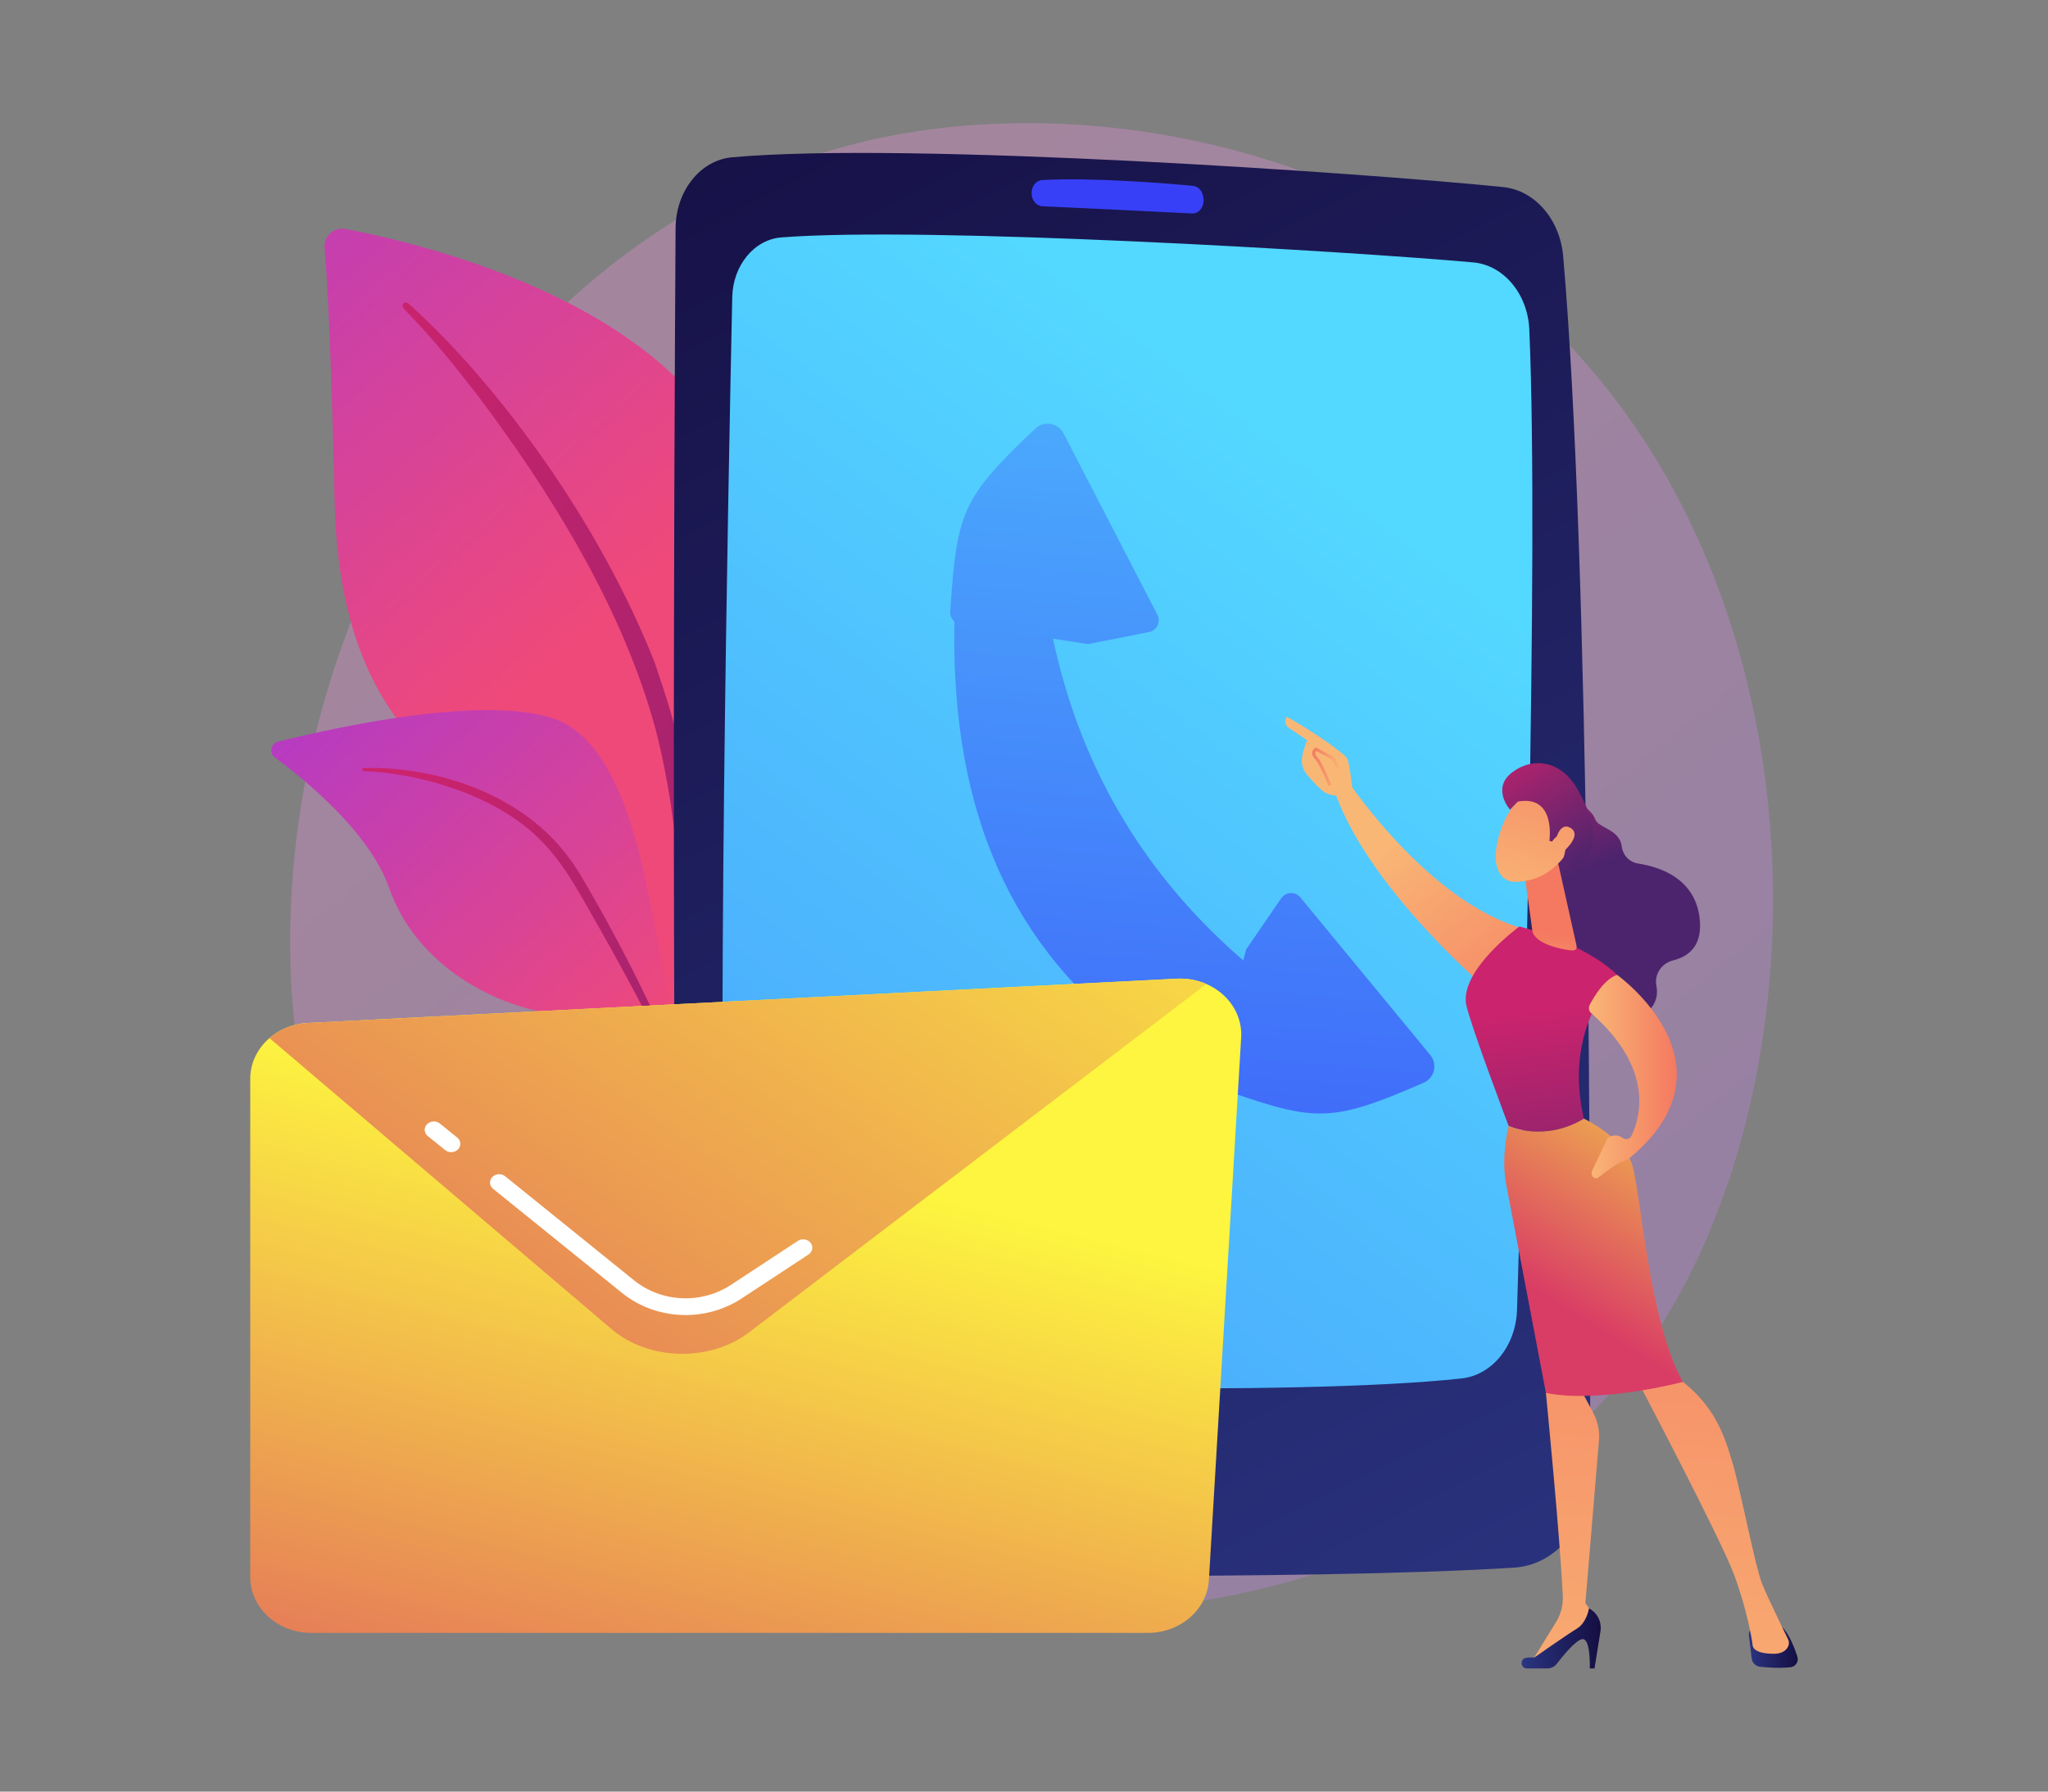 <svg width="160" height="140" viewBox="0 0 160 140" fill="none" xmlns="http://www.w3.org/2000/svg">
<rect x="0" y="0" width="160" height="140" fill="#808080" stroke="none"/>
<path opacity="0.3" d="M125.089 109.644C122.71 112.149 120.459 113.764 118.681 115.04C97.776 130.039 73.04 125.667 67.783 124.599C60.02 123.022 45.014 119.975 34.165 107.216C17.752 87.914 20.307 57.505 33.039 37.431C35.368 33.759 47.669 13.379 72.671 10.111C87.802 8.133 105.441 12.122 118.214 22.823C145.025 45.286 143.117 90.665 125.089 109.644Z" fill="url(#paint0_linear_7148_30236)"/>
<path d="M52.398 84.887C52.398 84.887 52.743 70.35 46.048 66.459C39.352 62.568 26.621 60.135 26.144 39.261C25.864 27.04 25.562 21.697 25.359 19.367C25.28 18.459 26.088 17.725 26.984 17.894C33.326 19.089 53.926 24.006 58.245 38.066C63.366 54.736 52.398 84.887 52.398 84.887Z" fill="url(#paint1_linear_7148_30236)"/>
<path d="M31.889 23.702C38.85 29.91 46.899 40.897 51.189 51.885C51.74 53.695 53.351 57.546 54.05 64.388C54.675 70.094 54.364 76.124 53.607 80.115C53.559 80.368 53.316 80.534 53.063 80.486C52.629 80.403 52.687 79.937 52.691 79.951C53.556 73.132 53.197 64.644 51.215 56.986C48.682 47.582 43.032 38.464 37.189 30.732L36.588 29.97C32.061 24.156 31.108 24.113 31.531 23.708C31.631 23.613 31.787 23.612 31.889 23.702Z" fill="url(#paint2_linear_7148_30236)"/>
<path d="M66.21 110.025C67.143 110.411 56.919 99.117 52.759 80.617C50.798 71.9 50.074 60.867 44.785 56.936C40.384 53.664 26.319 56.807 21.724 57.954C21.15 58.097 21.002 58.843 21.478 59.194C23.827 60.924 28.879 65.035 30.406 69.406C32.419 75.168 38.235 78.542 43.293 79.233C48.351 79.923 51.191 80.725 54.135 88.555C57.078 96.384 63.561 108.93 66.21 110.025Z" fill="url(#paint3_linear_7148_30236)"/>
<path d="M28.421 60.014C34.368 59.883 40.908 62.181 44.463 67.05L44.799 67.514C45.576 68.605 50.084 76.422 52.73 82.972C52.762 83.053 52.723 83.146 52.641 83.179C52.503 83.235 52.422 83.084 52.436 83.097C50.65 79.415 48.125 74.764 46.128 71.293C43.983 67.504 42.488 64.94 38.004 62.679C33.019 60.255 28.405 60.268 28.419 60.27C28.348 60.267 28.293 60.208 28.296 60.137C28.299 60.069 28.354 60.016 28.421 60.014Z" fill="url(#paint4_linear_7148_30236)"/>
<path d="M52.78 17.834C52.67 35.623 52.369 96.982 53.278 118.711C53.375 121.013 54.98 122.837 56.95 122.883C66.692 123.11 102.397 123.519 118.31 122.498C121.624 122.286 124.214 119.103 124.225 115.219C124.276 96.549 124.218 44.038 122.122 20.014C121.87 17.136 119.903 14.87 117.439 14.619C106.817 13.537 70.927 11.042 57.185 12.293C54.707 12.519 52.798 14.925 52.78 17.834Z" fill="url(#paint5_linear_7148_30236)"/>
<path d="M57.206 23.225C56.898 37.586 55.961 85.362 56.751 103.012C56.866 105.592 58.636 107.653 60.842 107.77C69.925 108.255 100.902 109.16 114.191 107.714C116.584 107.453 118.431 105.158 118.518 102.348C118.973 87.694 120.242 43.202 119.477 25.75C119.355 22.966 117.476 20.719 115.1 20.505C105.268 19.621 72.337 17.662 61.039 18.553C58.918 18.721 57.26 20.739 57.206 23.225Z" fill="url(#paint6_linear_7148_30236)"/>
<path d="M80.592 15.107C80.6 15.652 80.97 16.097 81.437 16.118C83.738 16.225 90.222 16.526 93.12 16.679C93.692 16.709 94.131 16.102 94.012 15.447L93.992 15.335C93.912 14.888 93.589 14.556 93.2 14.52C91.24 14.339 85.326 13.847 81.416 14.069C80.946 14.095 80.584 14.556 80.592 15.107Z" fill="url(#paint7_linear_7148_30236)"/>
<path d="M74.602 47.346C73.826 67.496 82.234 78.494 95.093 85.058L104.059 80.141C90.789 71.823 82.575 59.765 81.219 42.632L74.602 47.346Z" fill="url(#paint8_linear_7148_30236)"/>
<path d="M94.644 84.823C102.679 87.649 103.65 87.903 111.216 84.613C112.064 84.244 112.332 83.161 111.744 82.448L101.592 70.128C101.195 69.647 100.448 69.68 100.096 70.195L97.351 74.201L94.644 84.823Z" fill="url(#paint9_linear_7148_30236)"/>
<path d="M74.234 47.778C74.756 40.07 75.098 38.954 80.888 33.491C81.561 32.856 82.662 33.036 83.087 33.857L90.419 48.037C90.706 48.591 90.381 49.265 89.769 49.386L85.007 50.333L75.027 48.777C74.545 48.702 74.201 48.264 74.234 47.778Z" fill="url(#paint10_linear_7148_30236)"/>
<path d="M89.675 127.6H24.327C21.689 127.6 19.55 125.643 19.55 123.23V84.302C19.55 81.983 21.53 80.067 24.061 79.938L91.93 76.478C94.772 76.333 97.121 78.479 96.966 81.079L94.445 123.467C94.307 125.785 92.212 127.6 89.675 127.6Z" fill="url(#paint11_linear_7148_30236)"/>
<path d="M58.526 104.11L94.248 76.894C93.551 76.59 92.762 76.435 91.93 76.478L24.061 79.938C22.894 79.998 21.844 80.438 21.052 81.121L47.786 103.867C50.688 106.336 55.463 106.444 58.526 104.11Z" fill="url(#paint12_linear_7148_30236)"/>
<path d="M53.56 102.761C51.785 102.761 50.017 102.18 48.596 101.033L38.523 92.897C38.228 92.659 38.2 92.246 38.461 91.976C38.721 91.705 39.173 91.679 39.468 91.918L49.541 100.053C51.681 101.781 54.794 101.924 57.112 100.4L62.332 96.968C62.653 96.757 63.098 96.825 63.328 97.117C63.559 97.41 63.486 97.818 63.165 98.029L57.946 101.461C56.622 102.331 55.088 102.761 53.56 102.761Z" fill="white"/>
<path d="M35.248 90.035C35.08 90.035 34.912 89.981 34.776 89.871L33.42 88.776C33.125 88.537 33.096 88.125 33.357 87.854C33.618 87.583 34.069 87.558 34.365 87.797L35.721 88.892C36.017 89.131 36.045 89.543 35.784 89.814C35.643 89.96 35.446 90.035 35.248 90.035Z" fill="white"/>
<path d="M122.826 62.432C122.826 62.432 124.346 63.171 124.625 64.02C124.849 64.701 126.529 64.789 126.695 66.129C126.781 66.82 127.293 67.374 127.982 67.48C129.697 67.743 132.342 68.634 132.765 71.613C133.088 73.887 131.929 74.749 130.712 75.047C129.818 75.267 129.225 76.136 129.405 77.038C129.579 77.903 129.32 78.903 127.821 79.694C124.462 81.466 121.108 75.495 121.108 75.495L120.42 65.069L122.826 62.432Z" fill="url(#paint13_linear_7148_30236)"/>
<path d="M104.549 59.96C104.549 59.96 111.256 70.569 119.231 72.618C119.231 72.618 117.677 77.044 116.478 77.55C116.478 77.55 106.666 69.363 104.145 61.468L104.549 59.96Z" fill="url(#paint14_linear_7148_30236)"/>
<path d="M136.633 127.81L136.851 129.597C136.892 129.936 137.159 130.204 137.498 130.243C138.071 130.308 138.99 130.375 139.89 130.28C140.285 130.238 140.541 129.839 140.421 129.46C140.201 128.77 139.8 127.735 139.222 127.125H137.24C136.873 127.126 136.589 127.446 136.633 127.81Z" fill="url(#paint15_linear_7148_30236)"/>
<path d="M121.108 106.877L120.773 108.846C120.773 108.846 121.893 120.194 122.093 124.734C122.124 125.446 121.94 126.149 121.566 126.756L119.618 129.919L124.569 126.997L124.668 126.393L123.858 125.279L124.919 112.565C124.982 111.818 124.827 111.069 124.475 110.408L123.451 108.484L121.108 106.877Z" fill="url(#paint16_linear_7148_30236)"/>
<path d="M119.292 130.377H120.872C121.168 130.377 121.447 130.242 121.627 130.007C122.12 129.367 123.141 128.118 123.629 128.086C124.286 128.042 124.202 130.377 124.202 130.377H124.57L125.036 127.475C125.154 126.745 124.79 126.022 124.135 125.68C124.135 125.68 123.985 126.79 123.17 127.282C122.356 127.773 119.857 129.532 119.857 129.532C119.857 129.532 119.551 129.488 119.215 129.549C118.716 129.639 118.786 130.377 119.292 130.377Z" fill="url(#paint17_linear_7148_30236)"/>
<path d="M127.889 107.812C127.889 107.812 134.453 120.263 135.496 123.105C136.54 125.948 136.905 128.32 136.919 128.544C136.941 128.895 137.377 129.232 138.58 129.232C139.201 129.232 139.505 128.983 139.654 128.742C139.781 128.536 139.788 128.279 139.681 128.063C139.301 127.294 138.096 124.839 137.65 123.725C137.117 122.395 135.971 116.369 135.343 114.274C134.714 112.178 134.004 109.906 131.267 107.812C131.267 107.812 129.388 105.972 127.889 107.812Z" fill="url(#paint18_linear_7148_30236)"/>
<path d="M123.743 87.411C122.05 80.237 126.339 76.179 126.339 76.179C123.632 73.581 118.701 72.399 118.701 72.399C118.701 72.399 113.996 75.839 114.554 78.531C114.881 80.11 117.862 87.984 117.862 87.984C117.862 87.984 120.617 89.288 123.743 87.411Z" fill="url(#paint19_linear_7148_30236)"/>
<path d="M127.497 90.963C126.808 88.887 123.743 87.411 123.743 87.411C120.617 89.288 117.862 87.984 117.862 87.984C117.862 87.984 117.244 90.346 117.67 92.542C118.097 94.737 120.773 108.846 120.773 108.846C124.99 109.7 131.475 107.986 131.475 107.986C128.789 103.217 128.186 93.039 127.497 90.963Z" fill="url(#paint20_linear_7148_30236)"/>
<path d="M121.778 67.657L123.154 73.841C123.286 74.385 122.789 74.296 122.239 74.192C121.337 74.022 120.175 73.672 119.786 72.971C119.747 72.899 119.727 72.818 119.716 72.737L119.124 68.45C119.078 68.11 119.261 67.78 119.575 67.64L120.717 67.134C121.156 66.94 121.665 67.19 121.778 67.657Z" fill="url(#paint21_linear_7148_30236)"/>
<path d="M126.339 76.179C126.339 76.179 135.947 83.052 127.568 90.275C127.568 90.275 127.248 90.637 126.62 90.825C126.302 90.92 125.364 91.63 124.888 92C124.735 92.119 124.514 92.079 124.411 91.914C124.33 91.786 124.321 91.625 124.386 91.487L125.575 88.972C125.905 88.664 126.411 88.642 126.767 88.921C126.994 89.098 127.326 89.024 127.453 88.765C128.101 87.446 129.324 83.566 124.318 79.182C124.13 79.017 124.082 78.744 124.198 78.523C124.549 77.847 125.354 76.505 126.339 76.179Z" fill="url(#paint22_linear_7148_30236)"/>
<path d="M119.141 62.021C119.141 62.021 117.675 63.013 117.046 65.539C116.416 68.066 117.439 68.972 118.488 68.916C119.537 68.861 121.058 68.536 122.376 66.724C123.694 64.912 121.061 60.809 119.141 62.021Z" fill="url(#paint23_linear_7148_30236)"/>
<path d="M121.047 65.705C121.047 65.705 121.584 62.085 118.579 62.639L117.971 63.271C117.971 63.271 116.5 61.615 118.128 60.362C119.756 59.11 122.015 59.431 123.265 61.711C124.515 63.99 124.968 65.593 123.921 67.009C122.873 68.426 122.085 67.211 122.085 67.211C122.085 67.211 122.566 65.985 122.167 65.459C121.768 64.932 121.254 65.765 121.254 65.765L121.047 65.705Z" fill="url(#paint24_linear_7148_30236)"/>
<path d="M121.458 66.015C121.458 66.015 121.723 64.153 122.674 64.685C123.626 65.218 122.331 66.425 121.813 66.836L121.458 66.015Z" fill="url(#paint25_linear_7148_30236)"/>
<path d="M104.595 62.144C104.575 62.363 105.389 62.514 105.647 61.581C105.576 61.176 105.45 59.403 105.139 59.127C103.485 57.66 100.536 56.009 100.536 56.009C100.206 56.512 100.639 56.844 100.639 56.844L102.111 57.838C101.957 58.346 101.733 58.796 101.708 59.377C101.689 59.816 101.851 60.247 102.143 60.581C102.436 60.915 102.831 61.348 103.186 61.676C103.859 62.297 104.595 62.144 104.595 62.144Z" fill="url(#paint26_linear_7148_30236)"/>
<path d="M103.795 61.421L104.02 61.329C103.99 61.256 103.284 59.539 102.942 59.182C102.812 59.047 102.75 58.931 102.756 58.837C102.758 58.786 102.783 58.736 102.831 58.685L104.022 59.322L104.548 60.146L104.754 60.015L104.193 59.138L102.798 58.392L102.735 58.443C102.594 58.558 102.521 58.682 102.513 58.822C102.502 58.989 102.585 59.161 102.766 59.35C103.024 59.619 103.596 60.936 103.795 61.421Z" fill="url(#paint27_linear_7148_30236)"/>
<defs>
<linearGradient id="paint0_linear_7148_30236" x1="153.581" y1="160.369" x2="50.013" y2="31.744" gradientUnits="userSpaceOnUse">
<stop stop-color="#B37CFF"/>
<stop offset="1" stop-color="#F895E7"/>
</linearGradient>
<linearGradient id="paint1_linear_7148_30236" x1="4.405" y1="2.611" x2="45.632" y2="49.255" gradientUnits="userSpaceOnUse">
<stop stop-color="#A737D5"/>
<stop offset="1" stop-color="#EF497A"/>
</linearGradient>
<linearGradient id="paint2_linear_7148_30236" x1="19.517" y1="35.708" x2="150.42" y2="129.296" gradientUnits="userSpaceOnUse">
<stop stop-color="#CB236D"/>
<stop offset="1" stop-color="#4C246D"/>
</linearGradient>
<linearGradient id="paint3_linear_7148_30236" x1="20.504" y1="45.274" x2="52.28" y2="80.028" gradientUnits="userSpaceOnUse">
<stop stop-color="#A737D5"/>
<stop offset="1" stop-color="#EF497A"/>
</linearGradient>
<linearGradient id="paint4_linear_7148_30236" x1="30.938" y1="62.67" x2="108.806" y2="115.58" gradientUnits="userSpaceOnUse">
<stop stop-color="#CB236D"/>
<stop offset="1" stop-color="#4C246D"/>
</linearGradient>
<linearGradient id="paint5_linear_7148_30236" x1="122.037" y1="136.221" x2="51.877" y2="-0.492" gradientUnits="userSpaceOnUse">
<stop stop-color="#2B3582"/>
<stop offset="1" stop-color="#150E42"/>
</linearGradient>
<linearGradient id="paint6_linear_7148_30236" x1="106.199" y1="38.702" x2="-38.392" y2="229.499" gradientUnits="userSpaceOnUse">
<stop stop-color="#53D8FF"/>
<stop offset="1" stop-color="#3840F7"/>
</linearGradient>
<linearGradient id="paint7_linear_7148_30236" x1="95.02" y1="-22.942" x2="87.592" y2="13.979" gradientUnits="userSpaceOnUse">
<stop stop-color="#53D8FF"/>
<stop offset="1" stop-color="#3840F7"/>
</linearGradient>
<linearGradient id="paint8_linear_7148_30236" x1="95.521" y1="-7.257" x2="84.01" y2="124.764" gradientUnits="userSpaceOnUse">
<stop stop-color="#53D8FF"/>
<stop offset="1" stop-color="#3840F7"/>
</linearGradient>
<linearGradient id="paint9_linear_7148_30236" x1="111.198" y1="-5.889" x2="99.687" y2="126.131" gradientUnits="userSpaceOnUse">
<stop stop-color="#53D8FF"/>
<stop offset="1" stop-color="#3840F7"/>
</linearGradient>
<linearGradient id="paint10_linear_7148_30236" x1="87.257" y1="-7.977" x2="75.747" y2="124.043" gradientUnits="userSpaceOnUse">
<stop stop-color="#53D8FF"/>
<stop offset="1" stop-color="#3840F7"/>
</linearGradient>
<linearGradient id="paint11_linear_7148_30236" x1="60.397" y1="90.31" x2="43.034" y2="159.093" gradientUnits="userSpaceOnUse">
<stop stop-color="#FDF53F"/>
<stop offset="1" stop-color="#D93C65"/>
</linearGradient>
<linearGradient id="paint12_linear_7148_30236" x1="81.91" y1="44.52" x2="12.086" y2="143.779" gradientUnits="userSpaceOnUse">
<stop stop-color="#FDF53F"/>
<stop offset="1" stop-color="#D93C65"/>
</linearGradient>
<linearGradient id="paint13_linear_7148_30236" x1="120.154" y1="56.351" x2="124.661" y2="67.656" gradientUnits="userSpaceOnUse">
<stop stop-color="#CB236D"/>
<stop offset="1" stop-color="#4C246D"/>
</linearGradient>
<linearGradient id="paint14_linear_7148_30236" x1="109.557" y1="64.967" x2="121.686" y2="81.732" gradientUnits="userSpaceOnUse">
<stop stop-color="#F9B776"/>
<stop offset="1" stop-color="#F47960"/>
</linearGradient>
<linearGradient id="paint15_linear_7148_30236" x1="136.629" y1="128.726" x2="140.45" y2="128.726" gradientUnits="userSpaceOnUse">
<stop stop-color="#2B3582"/>
<stop offset="1" stop-color="#150E42"/>
</linearGradient>
<linearGradient id="paint16_linear_7148_30236" x1="120.481" y1="143.796" x2="125.98" y2="79.522" gradientUnits="userSpaceOnUse">
<stop stop-color="#F9B776"/>
<stop offset="1" stop-color="#F47960"/>
</linearGradient>
<linearGradient id="paint17_linear_7148_30236" x1="118.875" y1="128.029" x2="125.058" y2="128.029" gradientUnits="userSpaceOnUse">
<stop stop-color="#2B3582"/>
<stop offset="1" stop-color="#150E42"/>
</linearGradient>
<linearGradient id="paint18_linear_7148_30236" x1="131.543" y1="144.753" x2="137.044" y2="80.461" gradientUnits="userSpaceOnUse">
<stop stop-color="#F9B776"/>
<stop offset="1" stop-color="#F47960"/>
</linearGradient>
<linearGradient id="paint19_linear_7148_30236" x1="120.617" y1="78.98" x2="123.366" y2="104.492" gradientUnits="userSpaceOnUse">
<stop stop-color="#CB236D"/>
<stop offset="1" stop-color="#4C246D"/>
</linearGradient>
<linearGradient id="paint20_linear_7148_30236" x1="135.764" y1="80.232" x2="122.015" y2="102.231" gradientUnits="userSpaceOnUse">
<stop stop-color="#FDF53F"/>
<stop offset="1" stop-color="#D93C65"/>
</linearGradient>
<linearGradient id="paint21_linear_7148_30236" x1="119.878" y1="80.441" x2="120.911" y2="72.883" gradientUnits="userSpaceOnUse">
<stop stop-color="#F9B776"/>
<stop offset="1" stop-color="#F47960"/>
</linearGradient>
<linearGradient id="paint22_linear_7148_30236" x1="124.135" y1="84.124" x2="130.998" y2="84.124" gradientUnits="userSpaceOnUse">
<stop stop-color="#F9B776"/>
<stop offset="1" stop-color="#F47960"/>
</linearGradient>
<linearGradient id="paint23_linear_7148_30236" x1="118.038" y1="71.34" x2="123.763" y2="53.853" gradientUnits="userSpaceOnUse">
<stop stop-color="#F9B776"/>
<stop offset="1" stop-color="#F47960"/>
</linearGradient>
<linearGradient id="paint24_linear_7148_30236" x1="117.225" y1="57.26" x2="123.843" y2="67.474" gradientUnits="userSpaceOnUse">
<stop stop-color="#CB236D"/>
<stop offset="1" stop-color="#4C246D"/>
</linearGradient>
<linearGradient id="paint25_linear_7148_30236" x1="120.13" y1="72.024" x2="125.854" y2="54.538" gradientUnits="userSpaceOnUse">
<stop stop-color="#F9B776"/>
<stop offset="1" stop-color="#F47960"/>
</linearGradient>
<linearGradient id="paint26_linear_7148_30236" x1="108.101" y1="66.02" x2="120.23" y2="82.785" gradientUnits="userSpaceOnUse">
<stop stop-color="#F9B776"/>
<stop offset="1" stop-color="#F47960"/>
</linearGradient>
<linearGradient id="paint27_linear_7148_30236" x1="104.754" y1="59.906" x2="102.512" y2="59.906" gradientUnits="userSpaceOnUse">
<stop stop-color="#F9B776"/>
<stop offset="1" stop-color="#F47960"/>
</linearGradient>
</defs>
</svg>
